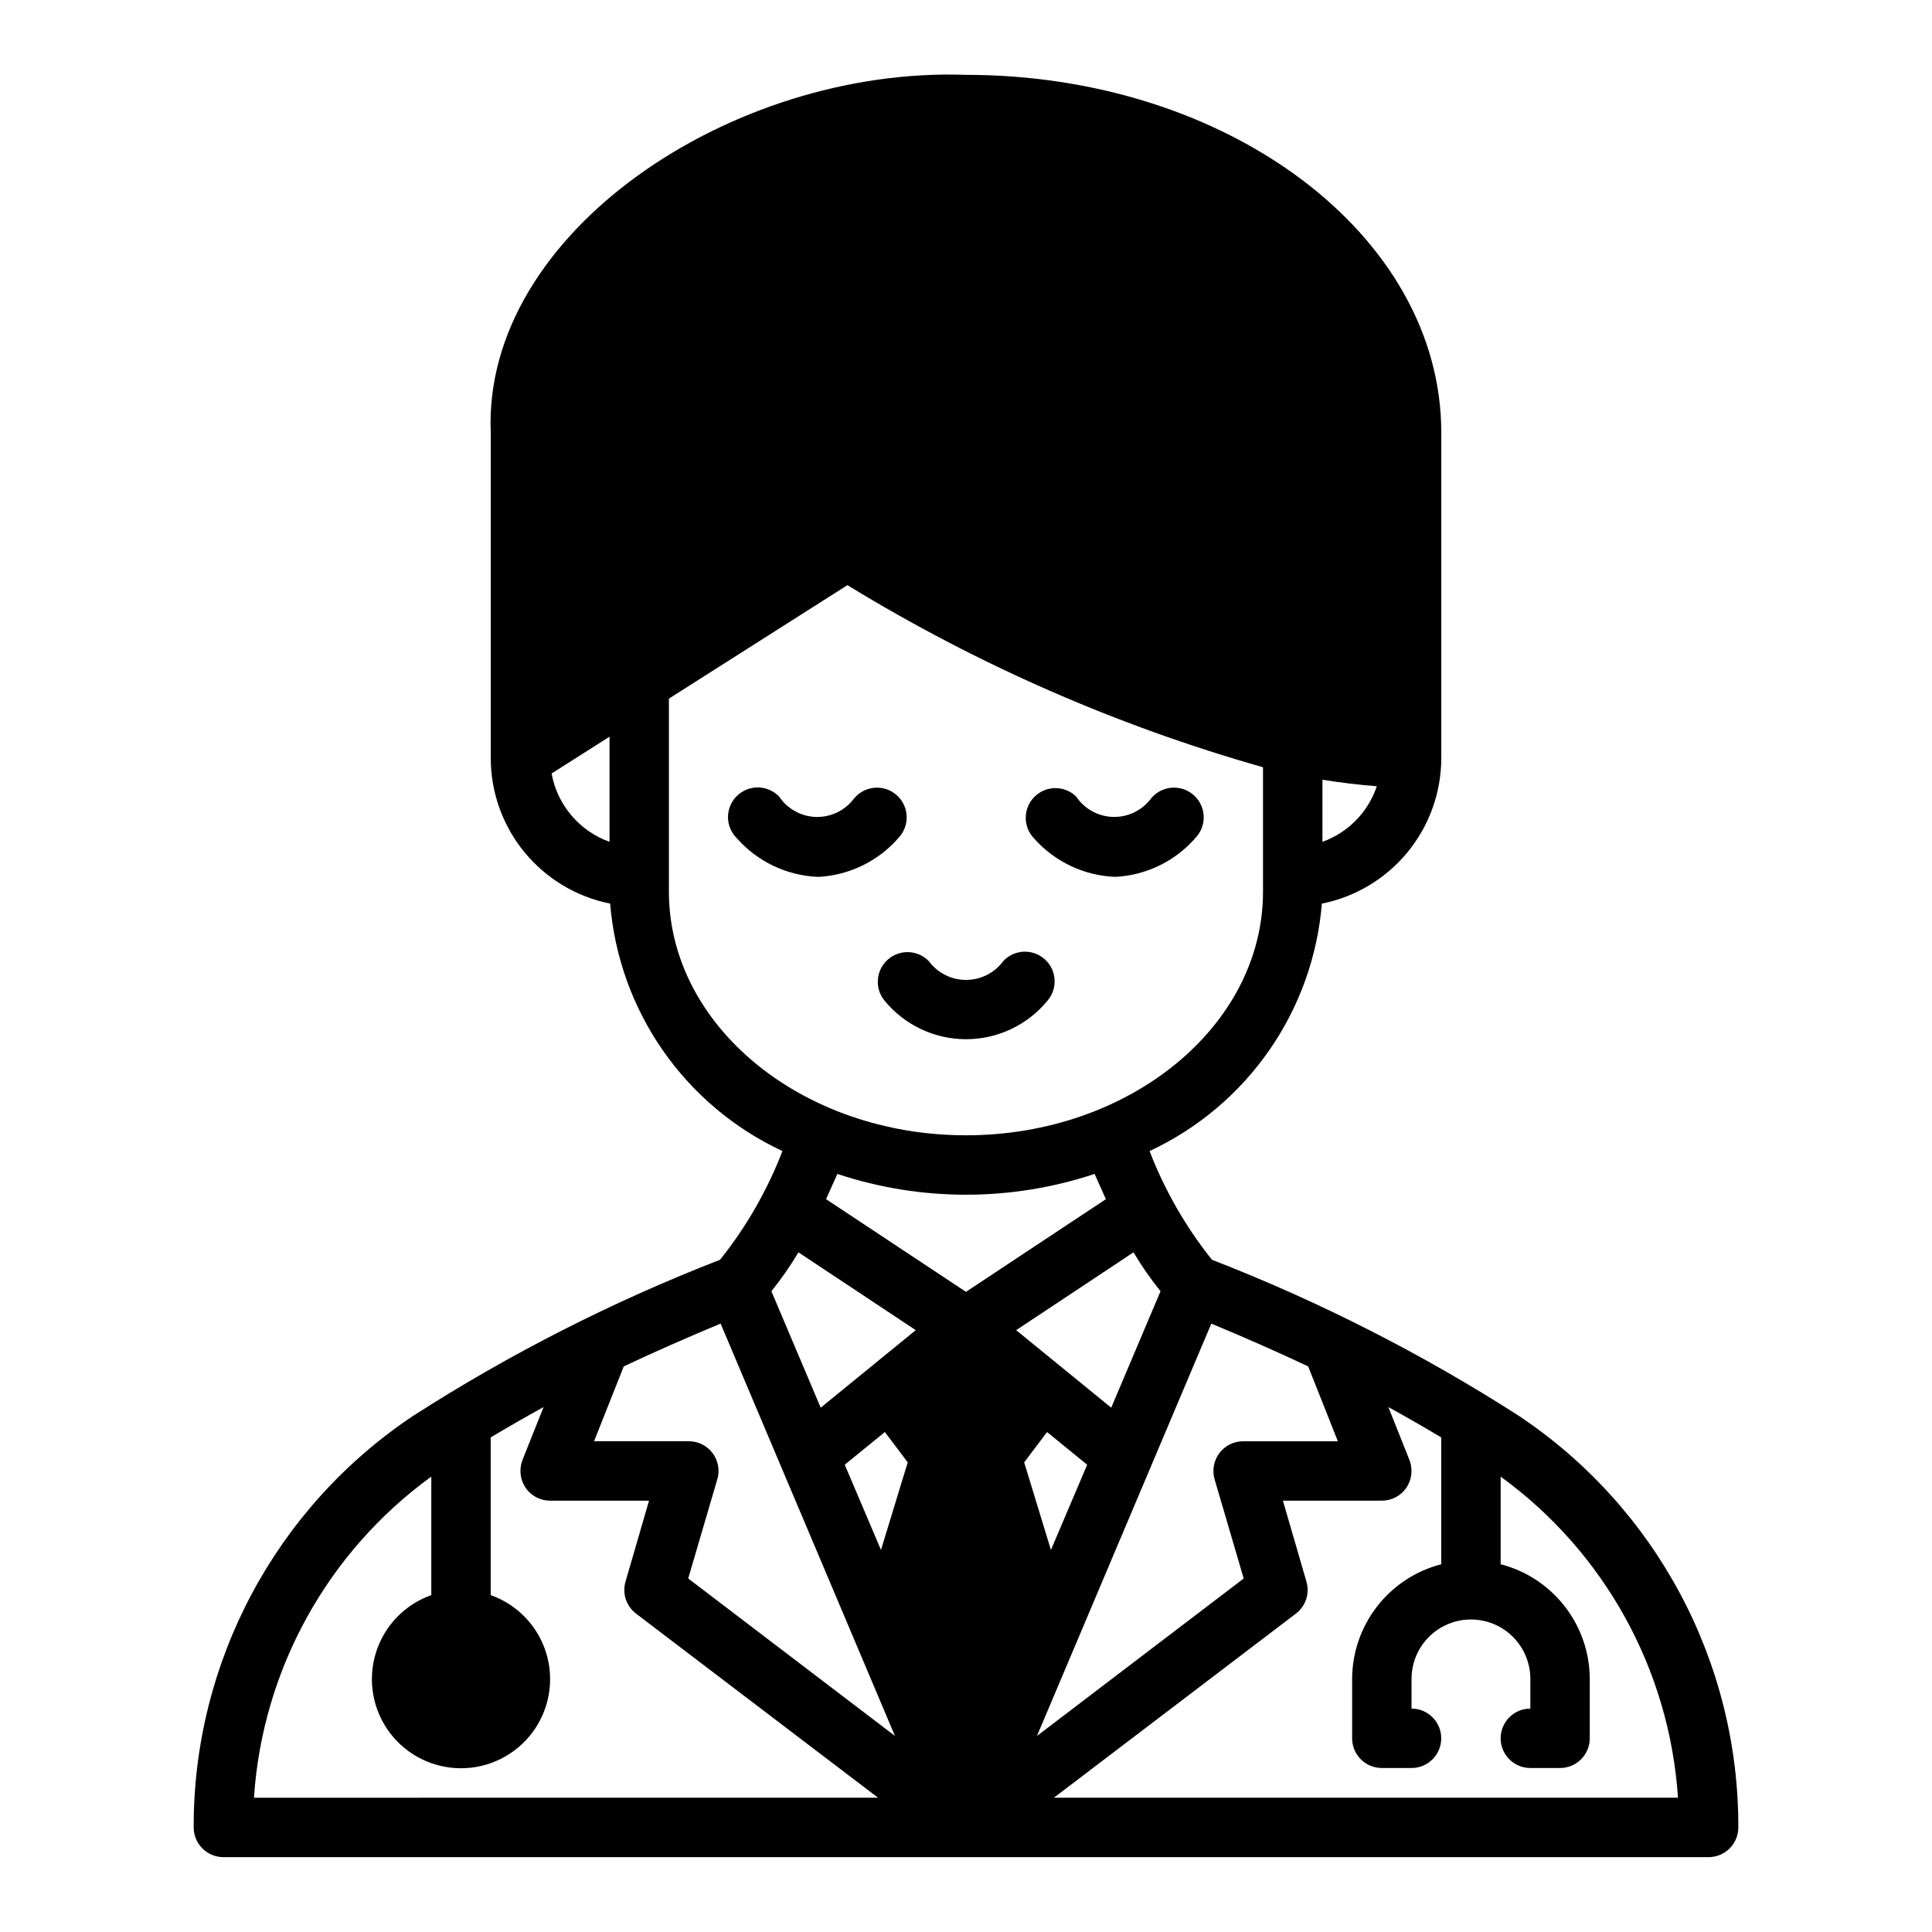 <?xml version="1.0" encoding="UTF-8"?>
<!-- Uploaded to: ICON Repo, www.iconrepo.com, Generator: ICON Repo Mixer Tools -->
<svg fill="#000000" width="800px" height="800px" version="1.1" viewBox="144 144 512 512" xmlns="http://www.w3.org/2000/svg">
 <g>
  <path d="m253.66 519.1c-36.543 24.293-58.453 65.305-58.332 109.19 0 2.086 0.832 4.09 2.309 5.566 1.477 1.473 3.477 2.305 5.566 2.305h393.6c2.086 0 4.09-0.832 5.566-2.305 1.473-1.477 2.305-3.481 2.305-5.566 0.121-43.883-21.789-84.895-58.332-109.19-25.613-16.418-52.801-30.238-81.16-41.25-6.957-8.699-12.531-18.414-16.531-28.809 12.719-5.93 23.645-15.121 31.664-26.637s12.848-24.953 13.992-38.938c8.922-1.785 16.945-6.602 22.715-13.633s8.926-15.848 8.93-24.941v-86.277c0-52.27-56.52-94.781-125.95-94.781-62.109-2.203-128.08 41.957-125.95 94.777v86.281c0.004 9.094 3.16 17.91 8.93 24.941 5.769 7.031 13.797 11.848 22.715 13.633 1.145 13.984 5.973 27.422 13.992 38.938 8.02 11.516 18.945 20.707 31.664 26.637-4 10.395-9.574 20.109-16.531 28.809-28.359 11.012-55.547 24.832-81.16 41.25zm240.8-168.46c4.879 0.789 9.684 1.34 14.406 1.73-2.301 6.852-7.606 12.273-14.406 14.723zm-188.93 16.453c-7.984-2.859-13.836-9.762-15.352-18.105l15.352-9.762zm-94.23 253.32c2.258-33.934 19.477-65.113 46.996-85.094v31.41-0.004c-7.059 2.496-12.516 8.195-14.707 15.355-2.191 7.16-0.859 14.934 3.594 20.957 4.453 6.019 11.5 9.57 18.988 9.57s14.531-3.551 18.984-9.57c4.453-6.023 5.789-13.797 3.598-20.957-2.195-7.16-7.652-12.859-14.711-15.355v-41.801c4.488-2.676 9.133-5.352 14.012-8.031l-5.59 14.012v0.004c-0.938 2.426-0.645 5.152 0.789 7.32 1.465 2.172 3.914 3.469 6.531 3.465h26.215l-6.219 21.41c-0.934 3.133 0.16 6.516 2.754 8.504l64.16 48.805zm306.22-89.504-5.59-14.012c4.879 2.676 9.523 5.352 14.012 8.031v33.613c-6.742 1.738-12.715 5.664-16.988 11.164-4.273 5.496-6.602 12.258-6.625 19.219v15.746c0 2.086 0.828 4.09 2.305 5.566 1.477 1.477 3.477 2.305 5.566 2.305h7.871c4.348 0 7.871-3.523 7.871-7.871s-3.523-7.871-7.871-7.871v-7.875c0-5.625 3-10.82 7.871-13.633 4.871-2.812 10.875-2.812 15.746 0 4.871 2.812 7.871 8.008 7.871 13.633v7.875c-4.348 0-7.871 3.523-7.871 7.871s3.523 7.871 7.871 7.871h7.871c2.09 0 4.09-0.828 5.566-2.305 1.477-1.477 2.309-3.481 2.309-5.566v-15.746c-0.023-6.961-2.356-13.723-6.629-19.219-4.269-5.5-10.246-9.426-16.988-11.164v-23.223c27.52 19.98 44.742 51.16 46.996 85.094h-165.39l64.156-48.805c2.594-1.988 3.691-5.371 2.754-8.504l-6.219-21.41h26.215c2.617 0.004 5.066-1.293 6.535-3.465 1.43-2.168 1.723-4.894 0.785-7.32zm-26.844-24.797 7.871 19.836h-25.109c-2.481 0-4.812 1.168-6.297 3.152-1.488 1.98-1.953 4.547-1.262 6.926l7.715 26.293-54.789 41.723 46.207-109.27c8.898 3.699 17.477 7.481 25.664 11.336zm-75.258 25.426 6.062-8.031 10.629 8.66-9.605 22.594zm36.133-45.344-13.066 30.859-25.191-20.547 31.094-20.625 0.004 0.004c2.137 3.602 4.531 7.047 7.16 10.309zm-51.559 0.16-37.078-24.562c1.023-2.281 2.047-4.566 2.992-6.691 22.129 7.348 46.039 7.348 68.172 0 0.945 2.125 1.969 4.41 2.992 6.691zm-78.723-106.04v-51.172l47.312-30.07c34.34 21.027 71.395 37.262 110.13 48.258v32.984c0 35.582-35.344 64.551-78.719 64.551-43.375-0.004-78.723-28.973-78.723-64.551zm34.32 95.566 31.094 20.625-25.191 20.547-13.066-30.859 0.004-0.004c2.629-3.262 5.023-6.707 7.164-10.309zm28.969 55.656-7.086 23.223-9.605-22.594 10.629-8.66zm-3.387 72.5-54.789-41.723 7.715-26.293h0.004c0.695-2.379 0.227-4.945-1.258-6.926-1.488-1.984-3.82-3.152-6.301-3.152h-25.109l7.871-19.836c8.188-3.856 16.766-7.637 25.664-11.336z"/>
  <path d="m439.55 376.38c8.453-0.426 16.34-4.375 21.742-10.887 2.699-3.41 2.125-8.359-1.281-11.062-3.41-2.699-8.359-2.125-11.062 1.285-2.379 3.121-6.117 4.898-10.039 4.773-3.922-0.125-7.543-2.137-9.719-5.402-3.078-2.996-7.992-2.965-11.035 0.062-3.047 3.027-3.102 7.938-0.125 11.035 5.481 6.195 13.254 9.875 21.52 10.195z"/>
  <path d="m382.58 365.5c2.699-3.41 2.125-8.359-1.285-11.062-3.406-2.699-8.359-2.125-11.059 1.285-2.379 3.121-6.121 4.898-10.043 4.773s-7.539-2.137-9.715-5.402c-1.465-1.523-3.477-2.394-5.586-2.418-2.113-0.023-4.144 0.801-5.641 2.289-1.5 1.488-2.336 3.516-2.324 5.629 0.012 2.109 0.875 4.129 2.387 5.598 5.484 6.195 13.258 9.875 21.523 10.195 8.453-0.426 16.34-4.375 21.742-10.887z"/>
  <path d="m421.59 409.2c2.777-3.234 2.473-8.094-0.684-10.957-3.16-2.863-8.023-2.691-10.973 0.387-2.293 3.156-5.949 5.035-9.852 5.059-3.902 0.02-7.582-1.816-9.906-4.949-2.922-3.039-7.715-3.238-10.879-0.457-3.164 2.785-3.574 7.566-0.93 10.848 5.293 6.488 13.223 10.258 21.594 10.27 8.375 0.016 16.312-3.727 21.629-10.199z"/>
 </g>
</svg>